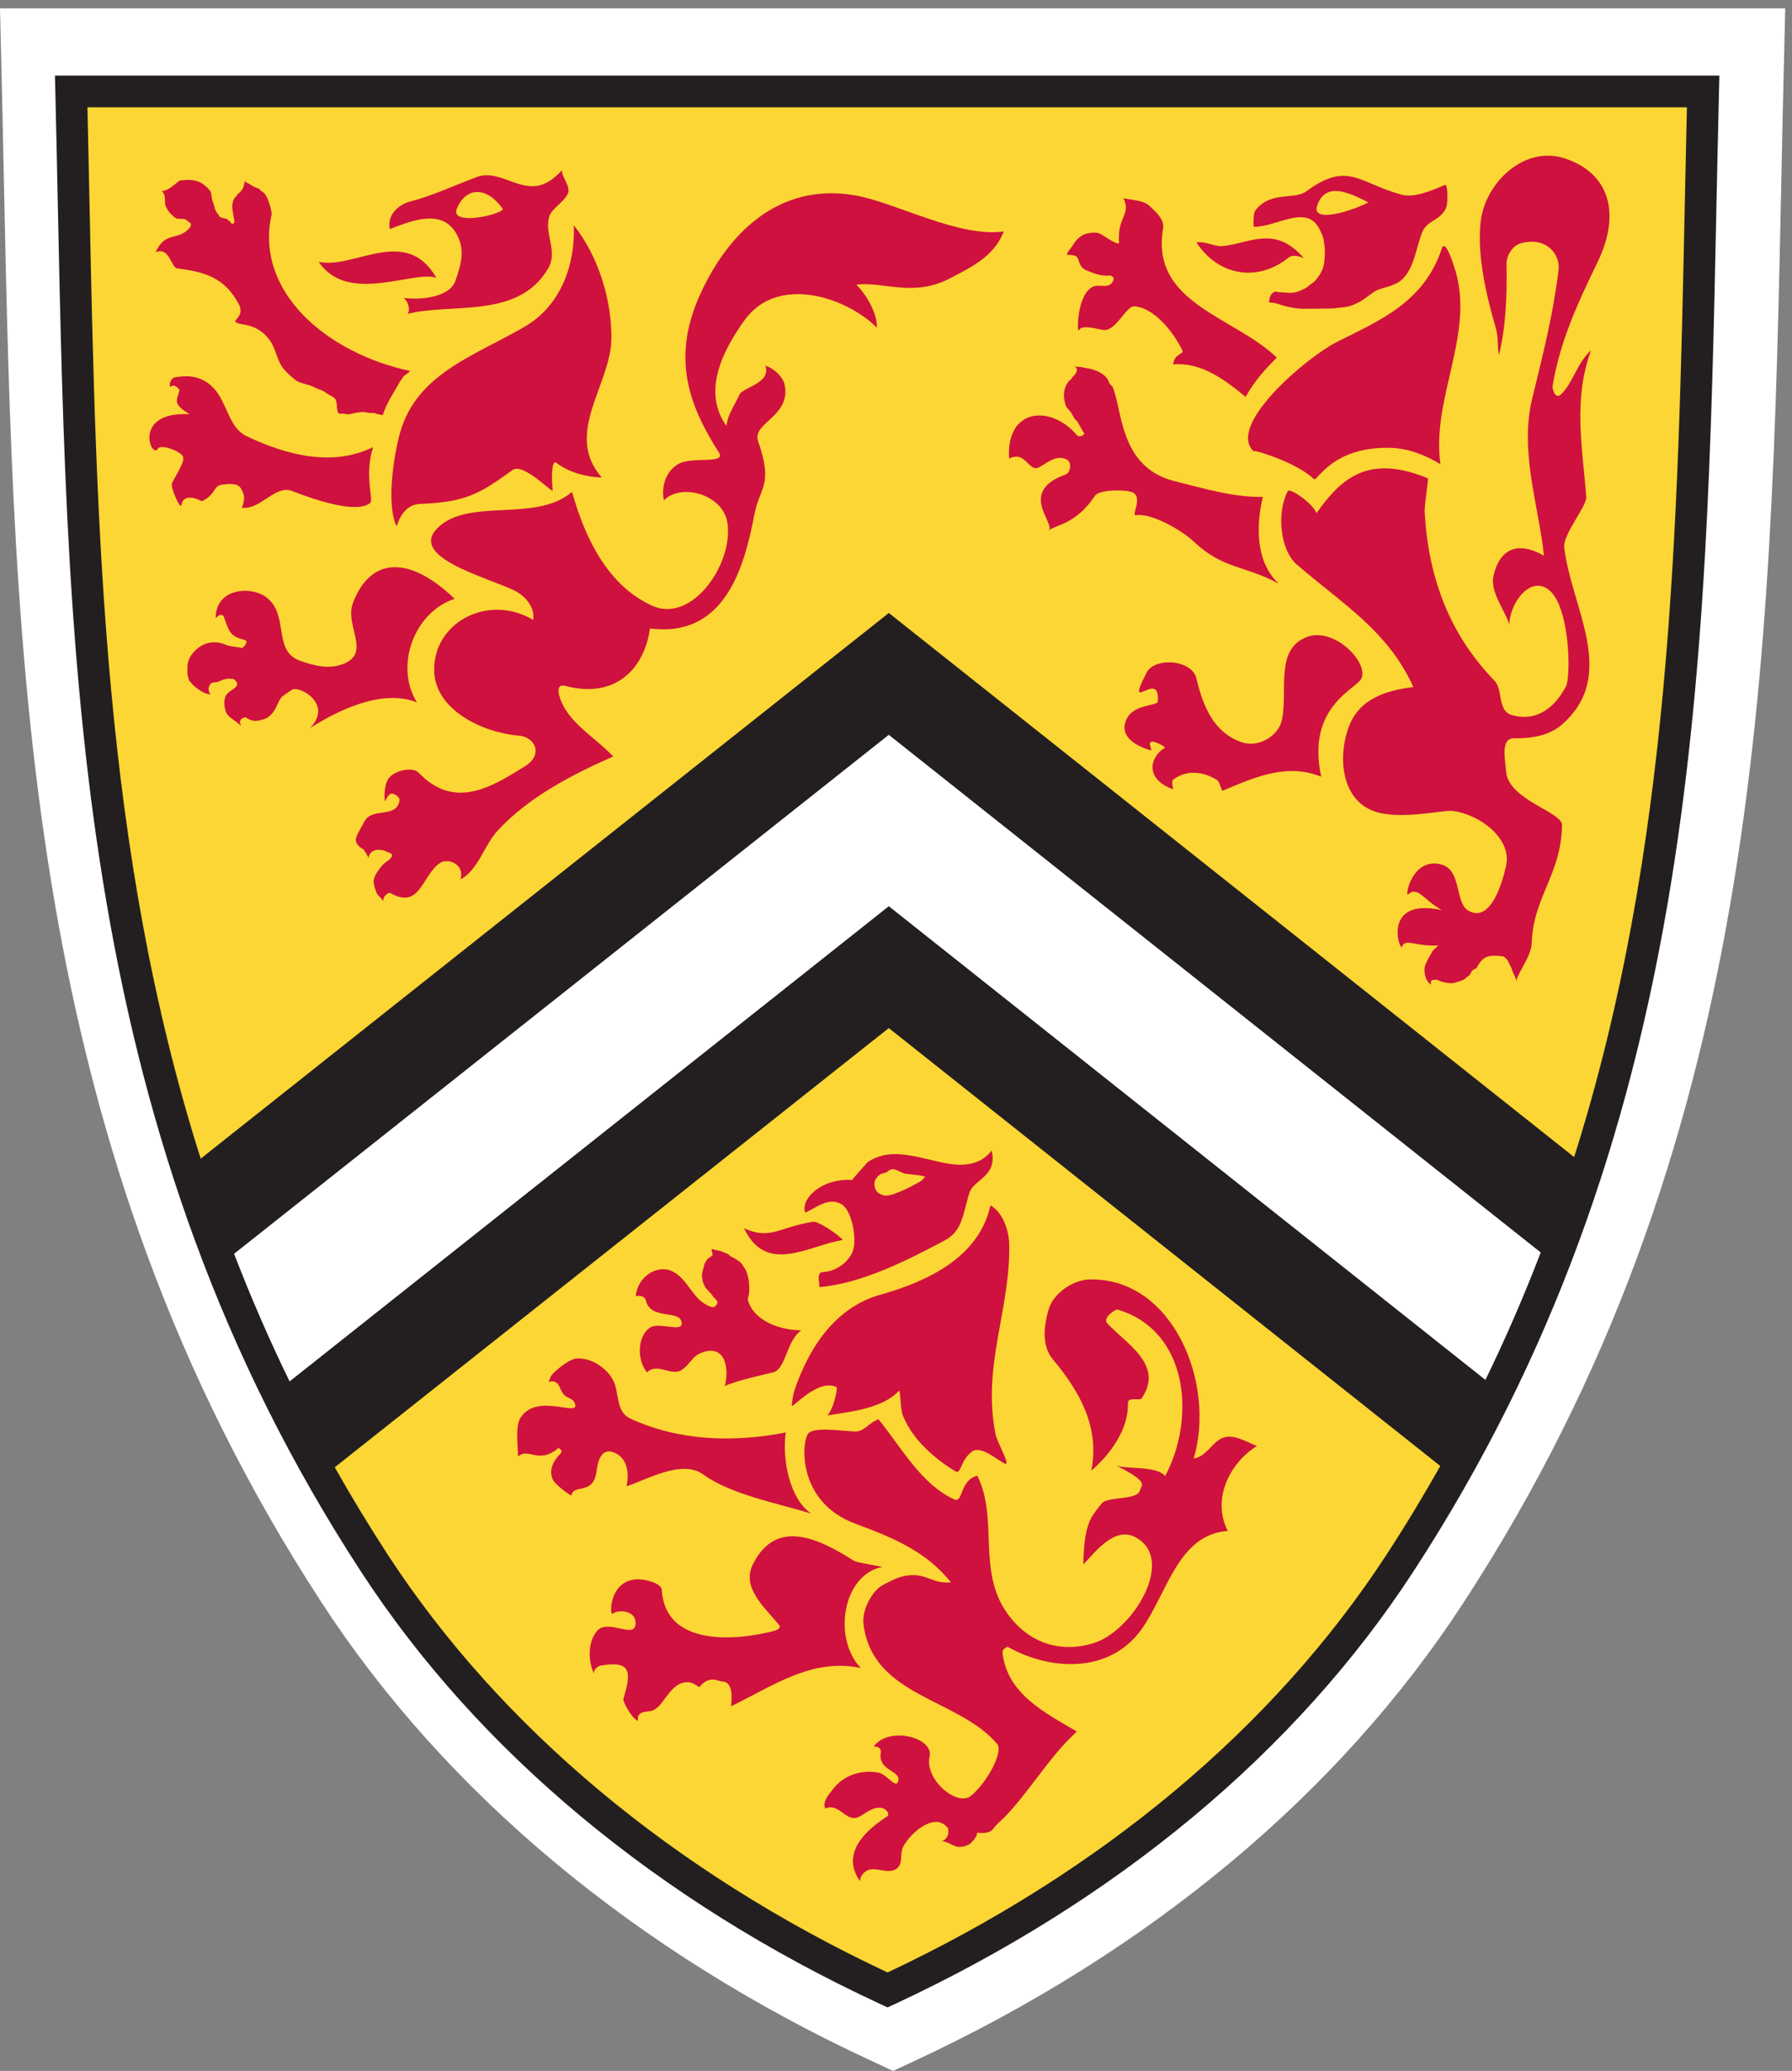 <?xml version="1.0" encoding="UTF-8" standalone="no"?>
<!-- Created with Inkscape (http://www.inkscape.org/) -->

<svg
   xmlns:dc="http://purl.org/dc/elements/1.1/"
   xmlns:cc="http://creativecommons.org/ns#"
   xmlns:rdf="http://www.w3.org/1999/02/22-rdf-syntax-ns#"
   xmlns:svg="http://www.w3.org/2000/svg"
   xmlns="http://www.w3.org/2000/svg"
   xmlns:sodipodi="http://sodipodi.sourceforge.net/DTD/sodipodi-0.dtd"
   xmlns:inkscape="http://www.inkscape.org/namespaces/inkscape"
   id="svg2"
   version="1.1"
   inkscape:version="0.91 r13725"
   xml:space="preserve"
   width="135"
   height="156"
   viewBox="0 0 135 156"
   sodipodi:docname="uw.svg"><rect x="0" y="0" width="135" height="156" fill="#808080" stroke="none"/><defs
     id="defs6" /><sodipodi:namedview
     pagecolor="#ffffff"
     bordercolor="#666666"
     borderopacity="1"
     objecttolerance="10"
     gridtolerance="10"
     guidetolerance="10"
     inkscape:pageopacity="0"
     inkscape:pageshadow="2"
     inkscape:window-width="1920"
     inkscape:window-height="1010"
     id="namedview4"
     showgrid="false"
     inkscape:zoom="1.6252232"
     inkscape:cx="244.29879"
     inkscape:cy="208.8795"
     inkscape:window-x="0"
     inkscape:window-y="30"
     inkscape:window-maximized="1"
     inkscape:current-layer="g10" /><g
     id="g10"
     inkscape:groupmode="layer"
     inkscape:label="ink_ext_XXXXXX"
     transform="matrix(1.25,0,0,-1.25,0,156)"><g
       id="g4275"
       transform="translate(-197.874,-60.622)"><path
         d="m 251.699,60.622 -1.279,0.593 c -14.202,6.573 -25.662,16.119 -33.148,27.608 -17.952,27.545 -18.544,55.998 -19.171,86.119 -0.049,2.284 -0.096,4.571 -0.153,6.866 l -0.074,3.114 107.593,0 -0.075,-3.115 c -0.057,-2.307 -0.107,-4.609 -0.152,-6.908 -0.632,-30.104 -1.228,-58.545 -19.175,-86.076 -7.468,-11.469 -18.91,-21.014 -33.086,-27.604 l -1.28,-0.597"
         style="fill:#ffffff;fill-opacity:1;fill-rule:nonzero;stroke:none"
         id="path54"
         inkscape:connector-curvature="0" /><path
         d="m 251.453,147.832 -42.156,-33.187 c -6.775,20.986 -6.587,42.926 -7.132,65.268 l 98.353,0 c -0.544,-22.397 -0.291,-44.249 -7.114,-65.282 l -41.951,33.201"
         style="fill:#fcd634;fill-opacity:1;fill-rule:nonzero;stroke:none"
         id="path56"
         inkscape:connector-curvature="0" /><path
         d="m 285.59,96.737 c -1.039,-1.846 -2.151,-3.682 -3.343,-5.514 -7.497,-11.51 -18.634,-20.027 -30.881,-25.721 -12.295,5.694 -23.428,14.211 -30.93,25.721 -1.169,1.789 -3.272,5.385 -3.272,5.385 l 34.289,27.365 34.137,-27.236"
         style="fill:#fcd634;fill-opacity:1;fill-rule:nonzero;stroke:none"
         id="path58"
         inkscape:connector-curvature="0" /><path
         d="m 222.593,163.065 c -4.98,1.058 -9.413,4.762 -8.344,9.461 0.009,0.045 -0.191,1.214 -0.622,1.375 -0.033,0.014 -0.104,0.147 -0.178,0.165 -0.189,0.05 -0.347,0.133 -0.506,0.248 -0.057,0.041 -0.289,0.12 -0.289,0.203 -0.09,-0.195 -0.071,-0.373 -0.203,-0.543 -0.047,-0.063 -0.118,-0.161 -0.189,-0.199 -0.09,-0.047 -0.097,-0.13 -0.166,-0.191 -0.373,-0.376 -0.175,-0.943 -0.116,-1.374 0.017,-0.109 0.062,-0.241 -0.071,-0.266 -0.158,-0.028 -0.031,0.043 -0.215,0.157 -0.043,0.027 -0.107,0.097 -0.154,0.12 -0.078,0.036 -0.388,0.079 -0.44,0.154 -0.057,0.082 -0.033,0.109 -0.106,0.176 -0.175,0.154 -0.189,0.463 -0.315,0.781 -0.023,0.057 -0.074,0.335 -0.074,0.396 0,0.32 -0.813,0.83 -0.497,0.568 0.108,-0.09 -0.019,0.129 -0.452,0.237 -0.274,0.069 -0.593,0.054 -0.901,0.015 -0.065,-0.009 -0.124,-0.063 -0.17,-0.096 -0.316,-0.246 -0.609,-0.538 -1.021,-0.556 0.068,0.043 0.105,-0.039 0.136,-0.076 0.196,-0.253 0.053,-0.565 0.17,-0.844 0.116,-0.273 0.315,-0.483 0.548,-0.67 0.227,-0.178 0.622,0.056 0.796,-0.253 0,0.01 0.371,-0.087 0.006,-0.452 -0.67,-0.676 -1.413,-0.129 -1.969,-1.383 0.84,0.362 0.934,-0.918 1.291,-0.966 1.605,-0.219 2.828,-0.502 3.708,-2.13 0.54,-0.995 -0.963,-1.042 0.395,-1.274 0.691,-0.119 1.152,-0.466 1.502,-0.955 0.365,-0.514 0.416,-1.203 0.807,-1.683 0.286,-0.343 0.393,-0.411 0.736,-0.698 0.156,-0.131 0.648,-0.258 0.835,-0.305 0.184,-0.05 0.296,-0.142 0.471,-0.207 0.19,-0.068 0.385,-0.134 0.544,-0.263 0.135,-0.112 0.476,-0.229 0.554,-0.385 0.139,-0.271 0.025,-0.551 0.175,-0.824 0.044,-0.076 0.255,-0.01 0.345,-0.039 0.082,-0.03 0.272,-0.039 0.324,-0.03 0.327,0.075 0.405,0.096 0.648,0.125 0.372,0.043 0.329,-0.074 0.81,-0.05 0.101,0 0.141,-0.075 0.281,-0.075 0.093,0 0.253,-0.099 0.281,-0.015 0.145,0.457 0.384,0.896 0.653,1.342 0.268,0.445 0.246,0.488 0.587,0.953 -0.04,-0.013 0.438,0.322 0.395,0.326"
         style="fill:#cf113f;fill-opacity:1;fill-rule:nonzero;stroke:none"
         id="path60"
         inkscape:connector-curvature="0" /><path
         d="m 210.165,162.487 c 1.46,-0.785 1.262,-2.727 2.577,-3.354 2.34,-1.113 5.131,-1.877 7.618,-0.656 -0.553,-1.73 0.059,-3.178 -0.182,-3.373 -0.781,-0.627 -3.157,0.119 -4.678,0.723 -1.047,0.416 -1.897,-1.141 -3.051,-1.004 0.056,0.134 0.189,0.535 0.111,0.781 -0.182,0.562 -0.329,0.727 -1.264,0.617 -0.605,-0.066 -0.354,-0.564 -1.259,-1.01 -0.357,0.213 -1.122,0.452 -1.233,-0.226 -0.053,-0.319 -0.689,1.101 -0.561,1.338 0.592,1.062 0.713,1.31 0.671,1.541 -0.07,0.349 -1.352,0.822 -1.519,0.527 -0.399,-0.697 -1.577,2.258 1.898,2.068 -0.934,0.6 -0.827,0.705 -0.607,1.418 0.026,0.098 -0.325,0.469 -0.562,0.213 -0.079,0.276 0.107,0.576 0.325,0.602 0.571,0.08 1.131,0.112 1.716,-0.205"
         style="fill:#cf113f;fill-opacity:1;fill-rule:nonzero;stroke:none"
         id="path62"
         inkscape:connector-curvature="0" /><path
         d="m 217.081,169.647 c 2.107,-0.485 5.262,2.238 7.093,-0.97 -1.352,0.49 -5.35,-1.65 -7.093,0.97"
         style="fill:#cf113f;fill-opacity:1;fill-rule:nonzero;stroke:none"
         id="path64"
         inkscape:connector-curvature="0" /><path
         d="m 234.721,164.982 c -0.043,-2.749 -2.889,-5.716 -0.58,-8.333 -0.945,0.015 -2.063,0.342 -2.719,0.873 -0.366,0.299 -0.286,-1.307 -0.236,-1.639 0.043,-0.281 -1.753,1.694 -2.427,1.211 -1.905,-1.369 -2.731,-1.935 -5.563,-2.039 -0.785,-0.027 -1.194,-0.662 -1.419,-1.348 -0.641,1.311 -0.166,4.293 0.203,5.618 1.003,3.634 4.652,4.713 7.581,6.449 2.1,1.251 3,3.694 2.893,6.076 1.49,-1.863 2.3,-4.53 2.267,-6.868"
         style="fill:#cf113f;fill-opacity:1;fill-rule:nonzero;stroke:none"
         id="path66"
         inkscape:connector-curvature="0" /><path
         d="m 221.32,134.036 c 0.356,-0.08 0.09,-0.377 -0.049,-0.467 -0.292,-0.192 -0.493,-0.43 -0.677,-0.721 -0.14,-0.217 -0.239,-0.449 -0.185,-0.717 0.036,-0.197 0.103,-0.371 0.176,-0.549 0.047,-0.111 0.148,-0.173 0.231,-0.263 0.036,-0.035 0.163,-0.199 0.166,-0.211 -0.078,0.277 0.312,0.556 0.405,0.504 1.812,-1.055 1.919,1.08 3.005,1.802 0.461,0.311 1.504,-0.046 1.234,-0.99 1.084,0.576 1.403,2.035 2.248,2.948 1.864,2.023 4.479,3.369 6.957,4.464 -0.896,0.953 -2.217,1.752 -2.889,2.844 -0.331,0.539 -0.725,1.6 0.008,1.404 3.049,-0.796 4.76,1.065 5.098,3.467 4.516,-0.584 5.692,3.686 6.301,6.912 0.296,1.567 1.151,1.701 0.214,4.369 -0.387,1.116 2.004,1.483 1.597,3.409 -0.113,0.531 -0.77,1.067 -1.159,1.13 0.369,-1.039 -1.369,-1.3 -1.559,-1.724 -0.294,-0.666 -0.723,-1.197 -0.781,-1.897 -1.471,2.036 -0.278,4.489 1.101,6.396 2.017,2.779 6.198,1.319 7.958,-0.473 0.031,0.899 -0.664,2.043 -1.24,2.594 1.647,0.21 3.433,-0.792 5.678,0.397 1.297,0.69 2.605,1.279 3.213,2.81 -2.756,-0.378 -6.492,1.744 -8.974,2.176 -4.629,0.802 -7.736,-2.355 -9.394,-6.121 -1.649,-3.761 -0.591,-6.57 1.199,-9.38 0.45,-0.709 -1.59,-0.242 -2.393,-0.66 -0.784,-0.405 -1.103,-1.371 -0.925,-2.225 0.986,1.059 3.602,0.406 3.839,-1.408 0.322,-2.449 -2.146,-6.012 -4.531,-4.942 -2.552,1.145 -3.998,3.836 -4.844,6.866 -2.182,-1.879 -6.215,-0.326 -8.089,-2.162 -1.781,-1.745 2.777,-2.928 4.552,-3.75 0.653,-0.307 1.308,-0.975 1.199,-1.801 -2.78,1.635 -6.127,-0.219 -5.964,-3.19 0.125,-2.218 2.841,-3.599 5.105,-3.787 0.942,-0.076 1.509,-1.127 0.363,-1.843 -2.009,-1.256 -4.249,-2.657 -6.414,-0.385 -0.363,0.379 -1.659,0.14 -1.916,-0.549 -0.126,-0.334 -0.166,-0.85 -0.115,-1.191 0.117,0.207 0.256,0.5 0.439,0.476 0.213,-0.029 0.472,-0.254 0.444,-0.412 -0.186,-1.113 -1.649,-0.393 -2.103,-1.258 -0.009,-0.019 -0.034,-0.035 -0.045,-0.056 -0.029,-0.073 -0.067,-0.133 -0.099,-0.198 -0.296,-0.588 -0.703,-0.957 0.025,-1.416 -0.018,0.108 0.363,-0.469 0.356,-0.57 0.035,0.533 0.591,0.525 0.591,0.525 l 0.322,-0.037 0.321,-0.14"
         style="fill:#cf113f;fill-opacity:1;fill-rule:nonzero;stroke:none"
         id="path68"
         inkscape:connector-curvature="0" /><path
         d="m 211.909,144.493 c -0.286,0.091 -0.584,-0.02 -0.868,-0.147 -0.182,-0.082 -0.399,0.004 -0.51,-0.182 -0.068,-0.109 -0.108,-0.232 -0.072,-0.361 0.019,-0.066 0.048,-0.193 0.105,-0.234 -0.381,0.031 -0.738,0.289 -1.031,0.551 -0.094,0.086 -0.152,0.183 -0.243,0.273 -0.058,0.063 -0.051,0.174 -0.09,0.26 -0.041,0.088 -0.024,0.189 -0.026,0.281 -0.009,0.26 -0.015,0.533 0.103,0.773 0.053,0.112 0.109,0.225 0.189,0.323 0.063,0.08 0.125,0.142 0.195,0.211 0.195,0.185 0.412,0.33 0.67,0.406 0.377,0.113 0.786,0.08 1.146,-0.078 0.286,-0.123 0.627,-0.11 0.927,-0.192 0.16,-0.045 0.461,0.418 0.243,0.471 -0.948,0.233 -0.943,0.49 -1.298,1.447 -0.166,0.188 -0.384,-0.027 -0.476,-0.125 -0.005,1.838 2.177,1.959 3.09,1.231 1.35,-1.086 0.336,-3.211 1.994,-3.797 0.864,-0.309 1.779,-0.545 2.671,-0.166 1.604,0.682 0.005,2.293 0.52,3.656 1.048,2.748 3.365,2.893 6.125,0.242 -2.469,-0.818 -3.624,-4.086 -2.27,-6.238 -2.18,0.854 -4.924,-0.584 -6.454,-1.56 1.422,1.423 -0.578,2.574 -1.082,2.32 l -0.605,-0.422 c -0.291,-0.369 -0.313,-0.75 -0.672,-1.102 -0.201,-0.193 -0.315,-0.232 -0.577,-0.3 -0.363,-0.094 -0.587,-0.067 -0.909,0.146 -0.059,0.039 -0.253,-0.045 -0.291,-0.094 -0.175,-0.213 -0.004,-0.32 -0.009,-0.4 -0.036,0.029 -0.26,0.211 -0.294,0.236 -0.205,0.155 -0.442,0.289 -0.57,0.5 -0.127,0.213 -0.215,0.744 -0.071,1.039 0.145,0.286 0.433,0.375 0.627,0.575 0.182,0.181 -0.035,0.464 -0.255,0.498"
         style="fill:#cf113f;fill-opacity:1;fill-rule:nonzero;stroke:none"
         id="path70"
         inkscape:connector-curvature="0" /><path
         d="m 264.908,168.764 c 0.196,-0.125 -0.014,-0.481 -0.239,-0.544 -0.265,-0.074 -0.637,0.038 -0.868,-0.052 -1.039,-0.381 -1.041,-2.938 -0.9,-2.642 0.157,0.326 0.923,0.114 1.417,0.017 0.803,-0.163 1.409,1.466 1.936,1.421 1.247,-0.114 2.413,-1.665 2.889,-2.685 0.085,-0.186 -0.523,-0.193 -0.564,-0.82 1.699,0.16 3.135,-0.945 4.363,-1.953 0.599,1.039 1.202,1.682 1.881,2.362 -2.555,2.486 -7.635,3.256 -6.851,7.787 0.103,0.582 -0.554,1.094 -0.845,1.379 -0.331,0.316 -1.084,0.335 -1.545,0.443 0.485,-1.003 -0.391,-1.102 -0.265,-2.695 0,-0.051 -0.144,-0.017 -0.199,0.005 -0.305,0.131 -0.565,0.32 -0.856,0.502 -0.263,0.163 -0.509,0.12 -0.8,0.077 -0.177,-0.024 -0.338,-0.105 -0.487,-0.212 -0.242,-0.173 -0.365,-0.394 -0.533,-0.64 -0.033,-0.043 -0.066,-0.098 -0.103,-0.137 -0.055,-0.056 -0.163,-0.227 -0.171,-0.314 0.133,0.014 0.544,-0.018 0.615,-0.127 0.118,-0.187 0.123,-0.4 0.263,-0.578 0.175,-0.221 0.322,-0.228 0.577,-0.334 0.398,-0.168 0.753,-0.244 1.188,-0.206"
         style="fill:#cf113f;fill-opacity:1;fill-rule:nonzero;stroke:none"
         id="path72"
         inkscape:connector-curvature="0" /><path
         d="m 271.516,170.589 c 1.594,0.118 3.174,1.342 4.939,-0.729 -0.326,0.157 -0.705,0.211 -0.903,0.051 -1.952,-1.573 -4.323,-1.041 -5.572,0.907 0.508,0.081 1.124,-0.26 1.536,-0.229"
         style="fill:#cf113f;fill-opacity:1;fill-rule:nonzero;stroke:none"
         id="path74"
         inkscape:connector-curvature="0" /><path
         d="m 278.416,164.8 c 2.622,1.325 5.272,2.393 6.351,5.643 0.21,0.634 0.695,-0.946 0.725,-1.035 1.387,-3.97 -1.377,-7.911 -0.808,-11.96 -0.923,0.564 -1.961,0.953 -2.974,0.984 -3.599,0.104 -4.453,-2.086 -4.656,-1.881 -0.987,0.998 -3.821,1.854 -3.616,1.664 -1.681,1.555 3.173,5.665 4.978,6.585"
         style="fill:#cf113f;fill-opacity:1;fill-rule:nonzero;stroke:none"
         id="path76"
         inkscape:connector-curvature="0" /><path
         d="m 271.251,138.391 c 0.359,-0.555 -0.119,0.315 0.29,-0.629 1.897,0.795 3.861,1.703 5.96,0.852 -0.93,4.267 2.186,5.302 2.432,5.941 0.395,1.026 -1.687,3.063 -3.255,2.494 -2.002,-0.717 -1.169,-3.244 -1.545,-5.01 -0.208,-0.978 -1.42,-1.695 -2.425,-1.347 -1.656,0.57 -2.321,2.113 -2.73,3.846 -0.275,1.152 -2.517,1.291 -3.002,0.347 -1.377,-2.678 0.818,0.309 0.676,-1.722 -0.023,-0.346 -1.609,-0.086 -1.964,-1.291 -0.241,-0.823 0.538,-1.372 1.517,-1.661 0.18,-0.05 -0.189,0.409 0.057,0.51 0.177,0.068 0.896,-0.316 0.811,-0.365 -0.944,-0.576 -1.185,-1.914 0.502,-2.498 0.012,-0.002 -0.123,0.482 0.004,0.578 1.318,0.984 2.692,-0.078 2.695,-0.045"
         style="fill:#cf113f;fill-opacity:1;fill-rule:nonzero;stroke:none"
         id="path78"
         inkscape:connector-curvature="0" /><path
         d="m 242.714,111.407 c 1.578,-0.729 2.087,0.054 4.162,0.39 0.291,0.047 1.457,-0.715 1.796,-1.101 -2.078,-0.328 -4.607,-2.139 -5.958,0.711"
         style="fill:#cf113f;fill-opacity:1;fill-rule:nonzero;stroke:none"
         id="path80"
         inkscape:connector-curvature="0" /><path
         d="m 241.87,109.745 c -0.098,0.107 -0.234,0.152 -0.362,0.201 -0.128,0.06 -0.268,0.107 -0.416,0.127 -0.036,0.008 -0.299,0.068 -0.339,0.082 -0.01,-0.092 0.111,-0.334 0.043,-0.397 -0.166,-0.152 -0.225,-0.117 -0.358,-0.316 -0.049,-0.08 -0.101,-0.156 -0.121,-0.246 -0.037,-0.182 -0.118,-0.389 -0.139,-0.596 -0.007,-0.103 0.036,-0.352 0.059,-0.447 0.015,-0.051 0.125,-0.276 0.157,-0.336 0,-0.002 0.252,-0.272 0.239,-0.26 0.293,-0.295 0.052,-0.123 0.414,-0.48 0.182,-0.172 -0.086,-0.475 -0.261,-0.424 -1.221,0.353 -1.39,1.767 -2.503,2.203 -0.809,0.312 -1.972,-0.317 -2.095,-1.549 0.271,0.08 0.555,-0.027 0.61,-0.252 0.298,-1.242 2.117,-0.502 2.159,-1.375 0.033,-0.572 -1.36,0.098 -1.911,-0.266 -0.729,-0.486 -0.826,-1.884 -0.185,-2.697 0.662,0.629 1.486,-0.293 2.129,0.166 0.45,0.321 0.611,0.778 1.07,0.979 1.398,0.617 1.81,-0.67 1.5,-1.963 0.754,0.351 2.531,0.717 2.938,0.83 0.738,0.201 0.769,1.896 1.67,2.523 -1.277,0.006 -2.857,0.561 -3.215,1.809 -0.033,0.133 0.057,0.285 0.068,0.437 0.034,0.475 -0.011,0.934 -0.191,1.372 -0.018,0.044 -0.063,0.105 -0.1,0.158 -0.048,0.07 -0.091,0.142 -0.141,0.219 -0.128,0.175 -0.315,0.255 -0.497,0.371 -0.08,0.052 -0.18,0.066 -0.238,0.146"
         style="fill:#cf113f;fill-opacity:1;fill-rule:nonzero;stroke:none"
         id="path82"
         inkscape:connector-curvature="0" /><path
         d="m 232.476,100.94 c 0.56,-1.086 -2.197,0.656 -3.23,-0.955 -0.331,-0.516 -0.154,-1.68 -0.154,-2.338 0.635,0.574 1.263,-0.518 2.446,0.527 0.13,-0.117 0.273,-0.189 0.093,-0.373 -0.436,-0.441 -0.682,-0.99 -0.45,-1.519 0.144,-0.346 1.127,-1.039 1.133,-0.979 0.1,0.709 1.311,0 1.5,1.395 0.083,0.576 0.251,1.531 1.083,1.183 0.76,-0.314 0.916,-1.175 0.739,-2.027 1.211,0.394 3.341,1.637 4.611,0.717 1.708,-1.233 4.512,-1.742 6.511,-2.362 -1.327,0.92 -1.749,3.325 -1.527,4.887 -3.146,-0.617 -6.449,-0.512 -9.366,0.836 -0.797,0.371 -0.69,1.295 -0.931,2.053 -0.273,0.855 -1.349,1.642 -2.324,1.57 -0.525,-0.039 -1.784,-1.141 -1.545,-1.195 -0.081,0.019 -0.078,-0.162 -0.121,-0.238 0.237,0.148 0.537,0 0.644,-0.256 0.078,-0.178 0.151,-0.375 0.303,-0.52 0.177,-0.174 0.487,-0.215 0.585,-0.406"
         style="fill:#cf113f;fill-opacity:1;fill-rule:nonzero;stroke:none"
         id="path84"
         inkscape:connector-curvature="0" /><path
         d="m 240.018,83.748 c 0.61,0.747 1.119,0.35 1.383,0.342 0.639,-0.021 0.596,-0.92 0.531,-1.494 2.503,1.211 4.884,2.936 7.821,2.305 -1.708,1.787 -1.106,5.627 1.312,6.099 0.005,0 -1.558,0.256 -1.724,0.362 -2.101,1.334 -4.67,2.603 -6.082,-0.188 -0.703,-1.388 0.586,-2.51 1.552,-3.656 0.174,-0.207 -0.107,-0.332 -0.334,-0.393 -2.297,-0.587 -6.53,-0.933 -6.721,2.504 -0.02,0.348 -0.909,0.635 -1.482,0.618 -1.701,-0.053 -1.674,-2.219 -1.48,-2.071 0.371,0.285 1.512,0.182 1.374,-0.685 -0.128,-0.815 -1.715,0.425 -2.347,-0.391 -0.53,-0.68 -0.513,-1.799 -0.137,-2.553 -0.076,0.276 0.244,0.481 0.417,0.506 1.764,0.297 1.864,-0.316 1.34,-2.025 -0.04,-0.129 0.521,-1.211 0.893,-1.307 -0.028,0.012 -0.023,0.246 0.028,0.326 0.05,0.084 0.135,0.147 0.225,0.178 0.191,0.061 0.388,0.051 0.582,0.102 0.092,0.027 0.161,0.086 0.248,0.138 0.138,0.088 0.232,0.209 0.331,0.334 0.412,0.518 0.774,1.178 1.465,1.244 0.319,0.034 0.522,-0.111 0.797,-0.289"
         style="fill:#cf113f;fill-opacity:1;fill-rule:nonzero;stroke:none"
         id="path86"
         inkscape:connector-curvature="0" /><path
         d="m 258.274,75.77 c 1.611,1.603 2.778,3.74 4.502,5.303 -1.89,1.113 -4.235,2.275 -4.483,4.775 -0.019,0.168 0.263,0.358 0.329,0.324 2.628,-1.476 6.175,-1.591 8.072,1.094 1.529,2.172 2.193,5.693 5.179,5.898 -0.994,1.909 0.123,4.112 1.755,5.118 -0.551,0.207 -1.259,0.66 -1.878,0.543 -0.753,-0.127 -1.077,-1.149 -1.936,-1.305 1.351,4.551 -1.26,10.91 -6.276,10.799 -0.939,-0.02 -2.157,-0.776 -2.465,-1.805 -0.289,-0.969 -0.438,-2.189 0.26,-3.019 1.642,-1.965 2.827,-4.11 2.31,-6.702 1.17,1.008 2.249,2.496 2.209,4.08 -0.007,0.395 0.711,0.112 0.823,0.276 1.37,2.008 -0.87,3.252 -2.061,4.515 -0.329,0.344 0.509,0.874 0.615,0.838 4.301,-1.287 4.709,-6.586 2.866,-10.029 -0.491,0.613 -2.312,0.412 -2.927,0.621 2.011,-1.015 1.49,-1.158 1.405,-1.494 -0.151,-0.605 -1.956,-0.34 -2.306,-0.785 -0.604,-0.774 -1.058,-1.111 -1.105,-3.672 0.835,0.898 1.928,2.264 3.113,1.656 2.532,-1.301 -0.126,-5.679 -2.512,-6.404 -2.039,-0.615 -3.927,0.033 -5.191,1.811 -1.826,2.568 -0.502,5.679 -1.798,8.285 -1.081,-0.266 -0.835,-1.678 -1.398,-1.426 -1.987,0.924 -3.118,3.049 -4.559,4.83 -0.596,-0.217 -0.861,-0.768 -1.436,-0.738 -0.852,0.035 -2.458,0.297 -2.801,-0.131 -0.395,-0.496 -0.686,-4.11 2.829,-5.42 2.385,-0.889 4.276,-1.682 5.778,-3.543 -1.008,-0.084 -1.358,0.404 -2.181,0.434 -0.81,0.031 -1.323,-0.286 -1.936,-0.6 -0.584,-0.301 -1.27,-1.451 -1.154,-2.365 0.551,-4.375 5.688,-4.432 8.051,-7.2 0.406,-0.468 -0.62,-2.371 -1.588,-3.14 -0.823,-0.66 -2.801,0.992 -2.48,2.387 0.261,1.115 -2.436,1.863 -3.379,0.585 0.376,0.042 0.467,-0.207 0.434,-0.378 -0.168,-1.03 1.109,-1.073 1.067,-1.592 -0.056,-0.723 -0.681,0.303 -1.175,0.396 -1.089,0.215 -2.17,-0.164 -2.806,-1.035 -0.192,-0.262 -0.62,-0.685 -0.431,-1.129 0.832,0.406 1.266,-0.89 2.041,-0.488 0.472,0.24 0.857,0.658 1.427,0.514 0.225,-0.061 0.459,-0.37 0.253,-0.5 -1.514,-0.975 -2.727,-2.336 -1.63,-3.889 0.029,0.361 0.316,0.617 0.544,0.682 0.445,0.125 1.029,-0.178 1.46,-0.036 0.705,0.239 0.341,0.936 0.61,1.438 0.421,0.791 1.853,2.096 2.658,1.146 0.148,-0.173 0.033,-0.812 -0.401,-0.82 0.446,0.008 0.843,-0.426 1.221,-0.344 0.106,0.018 0.221,0.018 0.317,0.069 0.085,0.041 0.183,0.06 0.246,0.129 0.178,0.179 0.383,0.369 0.413,0.65 0.323,-0.025 0.735,-0.061 0.948,0.219 0.206,0.277 0.464,0.494 0.69,0.705"
         style="fill:#cf113f;fill-opacity:1;fill-rule:nonzero;stroke:none"
         id="path88"
         inkscape:connector-curvature="0" /><path
         d="m 250.945,107.403 c 2.818,0.791 5.948,2.256 6.621,5.385 0.855,-0.516 1.124,-1.684 1.134,-2.397 0.062,-3.924 -1.654,-7.312 -0.821,-11.422 0.093,-0.463 0.941,-1.92 0.556,-1.748 -0.468,0.211 -1.459,1.141 -2.006,0.709 -0.682,-0.533 -0.637,-1.381 -0.965,-1.182 -1.237,0.754 -2.546,1.866 -3.15,3.303 -0.231,0.541 -0.134,1.703 -0.288,1.537 -0.939,-1.027 -2.865,-1.244 -4.294,-1.463 0.327,0.291 0.618,1.461 0.566,1.702 -1.122,0.564 -2.735,-1.358 -2.707,-1.112 0.059,0.619 0.126,0.811 0.184,0.979 0.838,2.461 2.413,4.949 5.17,5.709"
         style="fill:#cf113f;fill-opacity:1;fill-rule:nonzero;stroke:none"
         id="path90"
         inkscape:connector-curvature="0" /><path
         d="m 228.014,172.678 c 0.118,0.052 0.179,0.134 0.165,0.151 -1.022,1.432 -2.252,1.29 -2.773,0.013 -0.352,-0.862 1.703,-0.585 2.608,-0.164 m 1.996,1.522 c 0.731,0.02 1.27,0.471 1.736,0.965 -0.037,-0.412 0.566,-0.994 0.344,-1.433 -0.279,-0.55 -0.985,-0.879 -1.122,-1.391 -0.291,-1.046 0.552,-2.068 -0.064,-3.107 -1.807,-3.059 -5.756,-2.046 -8.453,-2.726 0.188,0.333 -0.045,0.822 -0.248,0.96 1.197,-0.155 2.789,0.108 3.11,1.011 0.394,1.114 0.59,1.937 0.067,2.858 -0.863,1.518 -2.659,0.808 -4.008,0.281 -0.213,0.942 0.67,1.514 1.179,1.646 1.428,0.375 2.725,0.993 4.057,1.489 1.16,0.436 2.214,-0.582 3.402,-0.553"
         style="fill:#cf113f;fill-opacity:1;fill-rule:nonzero;stroke:none"
         id="path92"
         inkscape:connector-curvature="0" /><path
         d="m 280.333,173.223 c 0.113,0.065 -0.09,-0.088 0.005,0.007 -1.117,0.559 -2.569,1.291 -3.081,-0.2 -0.373,-1.093 2.108,-0.327 3.076,0.193 m 1.788,-4.788 c -0.386,-0.334 -1.029,-0.324 -1.467,-0.623 -0.267,-0.186 -0.508,-0.382 -0.785,-0.55 -0.13,-0.08 -0.518,-0.253 -0.66,-0.289 -0.393,-0.099 -0.308,-0.054 -0.67,-0.099 -0.217,-0.033 -0.319,-0.043 -0.536,-0.043 -0.216,0 -0.883,-0.019 -1.096,-0.015 -0.513,0.01 -0.6,-0.023 -1.114,0.058 -0.296,0.045 -0.577,0.125 -0.856,0.22 -0.187,0.061 -0.386,0.096 -0.583,0.101 0.024,0.206 0.047,0.429 0.211,0.564 0.213,0.184 0.255,0.018 0.568,0.047 0.013,0.002 0.442,-0.036 0.459,-0.036 0.071,0.002 0.158,0.005 0.234,0.017 0.135,0.019 0.248,0.045 0.369,0.104 0.154,0.073 0.322,0.118 0.461,0.229 0.048,0.043 0.105,0.083 0.155,0.131 0.101,0.097 0.241,0.146 0.333,0.262 0.294,0.357 0.513,0.704 0.544,1.164 0.031,0.341 0.056,0.693 -0.007,1.042 -0.01,0.054 -0.019,0.113 -0.024,0.164 -0.021,0.269 -0.154,0.522 -0.286,0.774 -0.783,1.493 -2.662,0.032 -3.949,0.1 0,0.285 -0.026,0.807 0.119,0.994 0.918,1.184 2.337,0.601 3.072,1.145 2.478,1.833 3.135,0.511 5.724,-0.206 0.775,-0.214 1.888,0.275 2.623,0.589 0.18,0.076 0.178,-1.093 0.086,-1.331 -0.308,-0.82 -1.157,-0.779 -1.455,-1.513 -0.436,-1.081 -0.504,-2.598 -1.645,-3.142"
         style="fill:#cf113f;fill-opacity:1;fill-rule:nonzero;stroke:none"
         id="path94"
         inkscape:connector-curvature="0" /><path
         d="m 251.099,113.393 c 0.442,-0.162 1.755,0.559 2.231,0.826 0.115,0.065 0.196,0.178 0.288,0.272 0.007,0.011 -0.01,0.039 -0.028,0.041 -0.376,0.08 -0.717,0.109 -1.086,0.148 -0.276,0.033 -0.483,0.221 -0.76,0.276 -0.07,0.015 -0.137,0.003 -0.213,-0.022 -0.106,-0.043 -0.141,-0.119 -0.229,-0.158 -0.132,-0.063 -0.322,-0.063 -0.44,-0.172 -0.123,-0.109 -0.229,-0.217 -0.265,-0.375 -0.052,-0.182 -0.009,-0.447 0.119,-0.606 0.097,-0.125 0.246,-0.179 0.383,-0.23 m 3.404,2.004 c 1.145,-0.272 2.394,-0.307 3.137,0.693 0.365,-1.551 -1.057,-1.748 -1.323,-2.508 -0.399,-1.154 -0.374,-2.308 -1.492,-2.904 -2.228,-1.187 -5.015,-2.613 -7.573,-2.82 0.021,0.312 -0.194,0.885 0.215,0.906 0.894,0.039 1.593,0.705 1.796,1.234 0.279,0.739 -0.04,2.526 -0.707,2.875 -0.77,0.407 -1.446,-0.218 -2.154,-0.527 -0.298,0.783 0.925,2.082 2.839,1.967 -0.05,0.006 0.951,1.092 0.905,1.059 1.25,0.861 2.623,0.427 4.357,0.025"
         style="fill:#cf113f;fill-opacity:1;fill-rule:nonzero;stroke:none"
         id="path96"
         inkscape:connector-curvature="0" /><path
         d="m 289.259,126.252 c -0.038,0.375 0.904,1.5 0.928,2.325 0.089,2.806 1.779,4.13 1.828,7.127 0.012,0.783 -3.227,1.515 -3.369,3.203 -0.066,0.834 -0.343,2.043 0.495,2.025 1.074,-0.019 2.129,0.172 2.888,0.842 3.388,2.982 0.528,7.057 0.118,10.656 -0.089,0.789 1.371,2.488 1.328,3.047 -0.235,3.051 -0.8,5.836 0.286,8.833 -0.852,-0.761 -1.107,-2.021 -1.822,-2.663 -0.347,-0.322 -0.518,0.387 -0.494,0.498 0.428,2.638 1.479,4.949 2.7,7.456 1.445,2.97 0.721,5.383 -1.953,6.271 -2.451,0.816 -4.816,-1.465 -5.082,-3.808 -0.245,-2.15 0.424,-4.727 0.933,-6.488 0.146,-0.516 0.06,-1.102 0.168,-1.55 0.437,1.78 0.487,3.635 0.459,5.515 -0.007,0.459 0.357,1.073 0.828,1.209 1.592,0.461 2.415,-0.69 2.309,-1.584 -0.35,-2.816 -0.918,-4.974 -1.592,-7.771 -0.769,-3.193 0.376,-6.361 0.712,-9.465 -1.226,0.719 -2.558,0.754 -3.031,-1.154 -0.257,-1.016 0.658,-2.08 0.94,-2.979 0.028,1.221 1.18,2.887 2.299,2.143 1.372,-0.912 1.422,-5.295 1.119,-5.873 -0.667,-1.272 -1.763,-2.178 -3.283,-1.729 -0.857,0.252 -0.509,1.52 -1.023,2.057 -2.732,2.824 -3.976,6.203 -4.209,10.103 -0.037,0.571 0.261,2.071 0.178,2.104 -3.572,1.473 -5.217,0.006 -6.7,-2.104 -0.255,0.639 -1.618,1.532 -1.727,1.333 -0.679,-1.258 -0.482,-3.542 0.532,-4.424 2.754,-2.383 5.484,-3.979 7.032,-7.385 -1.652,-0.217 -3.265,-0.693 -3.9,-2.422 -0.662,-1.803 -0.434,-4.311 1.47,-5.043 1.552,-0.596 4.218,0.07 4.803,-0.004 1.648,-0.217 3.494,-1.639 3.236,-3.197 -0.015,-0.08 -0.708,-3.721 -2.286,-2.818 -0.854,0.488 -0.373,2.484 -1.675,2.798 -1.753,0.424 -2.183,-2.023 -1.961,-1.814 0.559,0.533 0.947,-0.348 2.03,-0.945 -3.669,0.796 -2.529,-2.567 -2.397,-2.196 0.189,0.522 0.855,-0.023 2.17,0.067 0.047,0.002 -0.286,-0.278 -0.306,-0.303 -0.205,-0.34 -0.306,-0.504 -0.456,-0.861 -0.073,-0.166 -0.063,-0.352 -0.04,-0.526 0.017,-0.179 0.08,-0.338 0.177,-0.494 0.019,-0.033 0.053,-0.064 0.093,-0.084 0.016,-0.006 0.068,-0.09 0.078,-0.09 0.08,-0.009 -0.071,0.258 0.141,0.276 0.05,0.004 0.207,0.027 0.247,0.011 0.096,-0.035 0.222,-0.099 0.324,-0.125 0.094,-0.027 0.194,-0.045 0.298,-0.062 0.251,-0.031 0.338,-0.039 0.558,0.039 0.185,0.062 0.369,0.103 0.544,0.225 -0.234,-0.163 0.261,0.238 0.239,0.193 0.227,0.49 0.37,0.348 0.419,0.435 0.39,0.743 0.729,0.813 1.592,0.707 0.083,-0.009 0.241,-0.181 0.293,-0.259 0.062,-0.094 0.239,-0.559 0.209,-0.387 0.062,-0.346 0.275,-0.561 0.305,-0.891"
         style="fill:#cf113f;fill-opacity:1;fill-rule:nonzero;stroke:none"
         id="path98"
         inkscape:connector-curvature="0" /><path
         d="m 262.793,160.036 c -0.223,0.14 -0.296,0.482 -0.449,0.621 -0.048,0.052 -0.088,0.109 -0.138,0.164 -0.075,0.078 -0.111,0.187 -0.142,0.295 -0.151,0.523 -0.073,1.142 0.4,1.49 0.018,0.017 0.015,0.045 0.023,0.066 0.025,0.049 0.098,0.072 0.11,0.112 0.013,0.045 0.091,0.045 0.066,0.105 0.032,-0.015 0.035,0.03 0.047,0.042 0.095,0.123 0.1,0.34 -0.083,0.4 0.151,-0.012 0.306,-0.008 0.459,-0.043 0.06,-0.012 0.121,-0.028 0.178,-0.035 0.579,-0.076 1.308,-0.339 1.465,-0.921 l 0.203,-0.232 c 0.603,-1.402 0.397,-4.852 3.754,-5.68 1.749,-0.433 3.508,-0.974 5.301,-0.943 -0.432,-1.748 -0.427,-3.965 0.959,-5.23 -2.015,1.097 -3.359,0.865 -5.11,2.523 -0.783,0.74 -2.605,1.75 -3.485,1.602 -0.362,-0.063 0.502,1.164 -0.305,1.408 -0.53,0.158 -1.944,0.123 -2.187,-0.241 -1.161,-1.748 -2.384,-1.738 -2.794,-2.089 0.471,0.402 -1.901,2.336 1.046,3.384 0.282,0.104 0.386,0.745 0.038,0.907 -0.577,0.267 -1.057,-0.131 -1.628,-0.465 -0.652,-0.387 -0.801,1.033 -1.826,0.51 -0.213,3.031 2.489,3.291 4.098,1.4 0.113,-0.143 0.562,0.027 0.376,0.189 l -0.376,0.661"
         style="fill:#cf113f;fill-opacity:1;fill-rule:nonzero;stroke:none"
         id="path100"
         inkscape:connector-curvature="0" /><path
         d="m 299.415,173.228 c -0.416,-19.911 -0.823,-39.054 -6.671,-57.534 l -41.303,32.789 -41.471,-32.885 c -5.882,18.52 -6.287,37.701 -6.703,57.657 -0.039,1.896 -0.08,3.798 -0.123,5.702 l 96.397,0 c -0.045,-1.914 -0.086,-3.823 -0.126,-5.729 z M 281.444,91.745 c -6.777,-10.409 -17.173,-19.11 -30.078,-25.19 -12.927,6.065 -23.339,14.768 -30.131,25.19 -1.135,1.746 -2.193,3.496 -3.186,5.253 l 33.39,26.469 33.238,-26.39 c -1.006,-1.784 -2.077,-3.561 -3.233,-5.332 z m -69.462,18.119 39.457,31.275 39.291,-31.195 c -0.989,-2.574 -2.093,-5.133 -3.333,-7.68 l -35.956,28.547 -36.113,-28.637 c -1.245,2.551 -2.354,5.114 -3.346,7.69 z m -10.796,71.003 0.023,-0.978 c 0.055,-2.23 0.102,-4.454 0.147,-6.673 0.603,-28.934 1.172,-56.264 18.28,-82.514 7.057,-10.832 17.892,-19.846 31.328,-26.067 l 0.402,-0.187 0.403,0.187 c 13.418,6.238 24.234,15.252 31.277,26.067 17.102,26.24 17.676,53.56 18.278,82.485 0.048,2.23 0.095,4.462 0.15,6.702 l 0.023,0.978 -100.311,0"
         style="fill:#231f20;fill-opacity:1;fill-rule:nonzero;stroke:none"
         id="path102"
         inkscape:connector-curvature="0" /></g></g></svg>